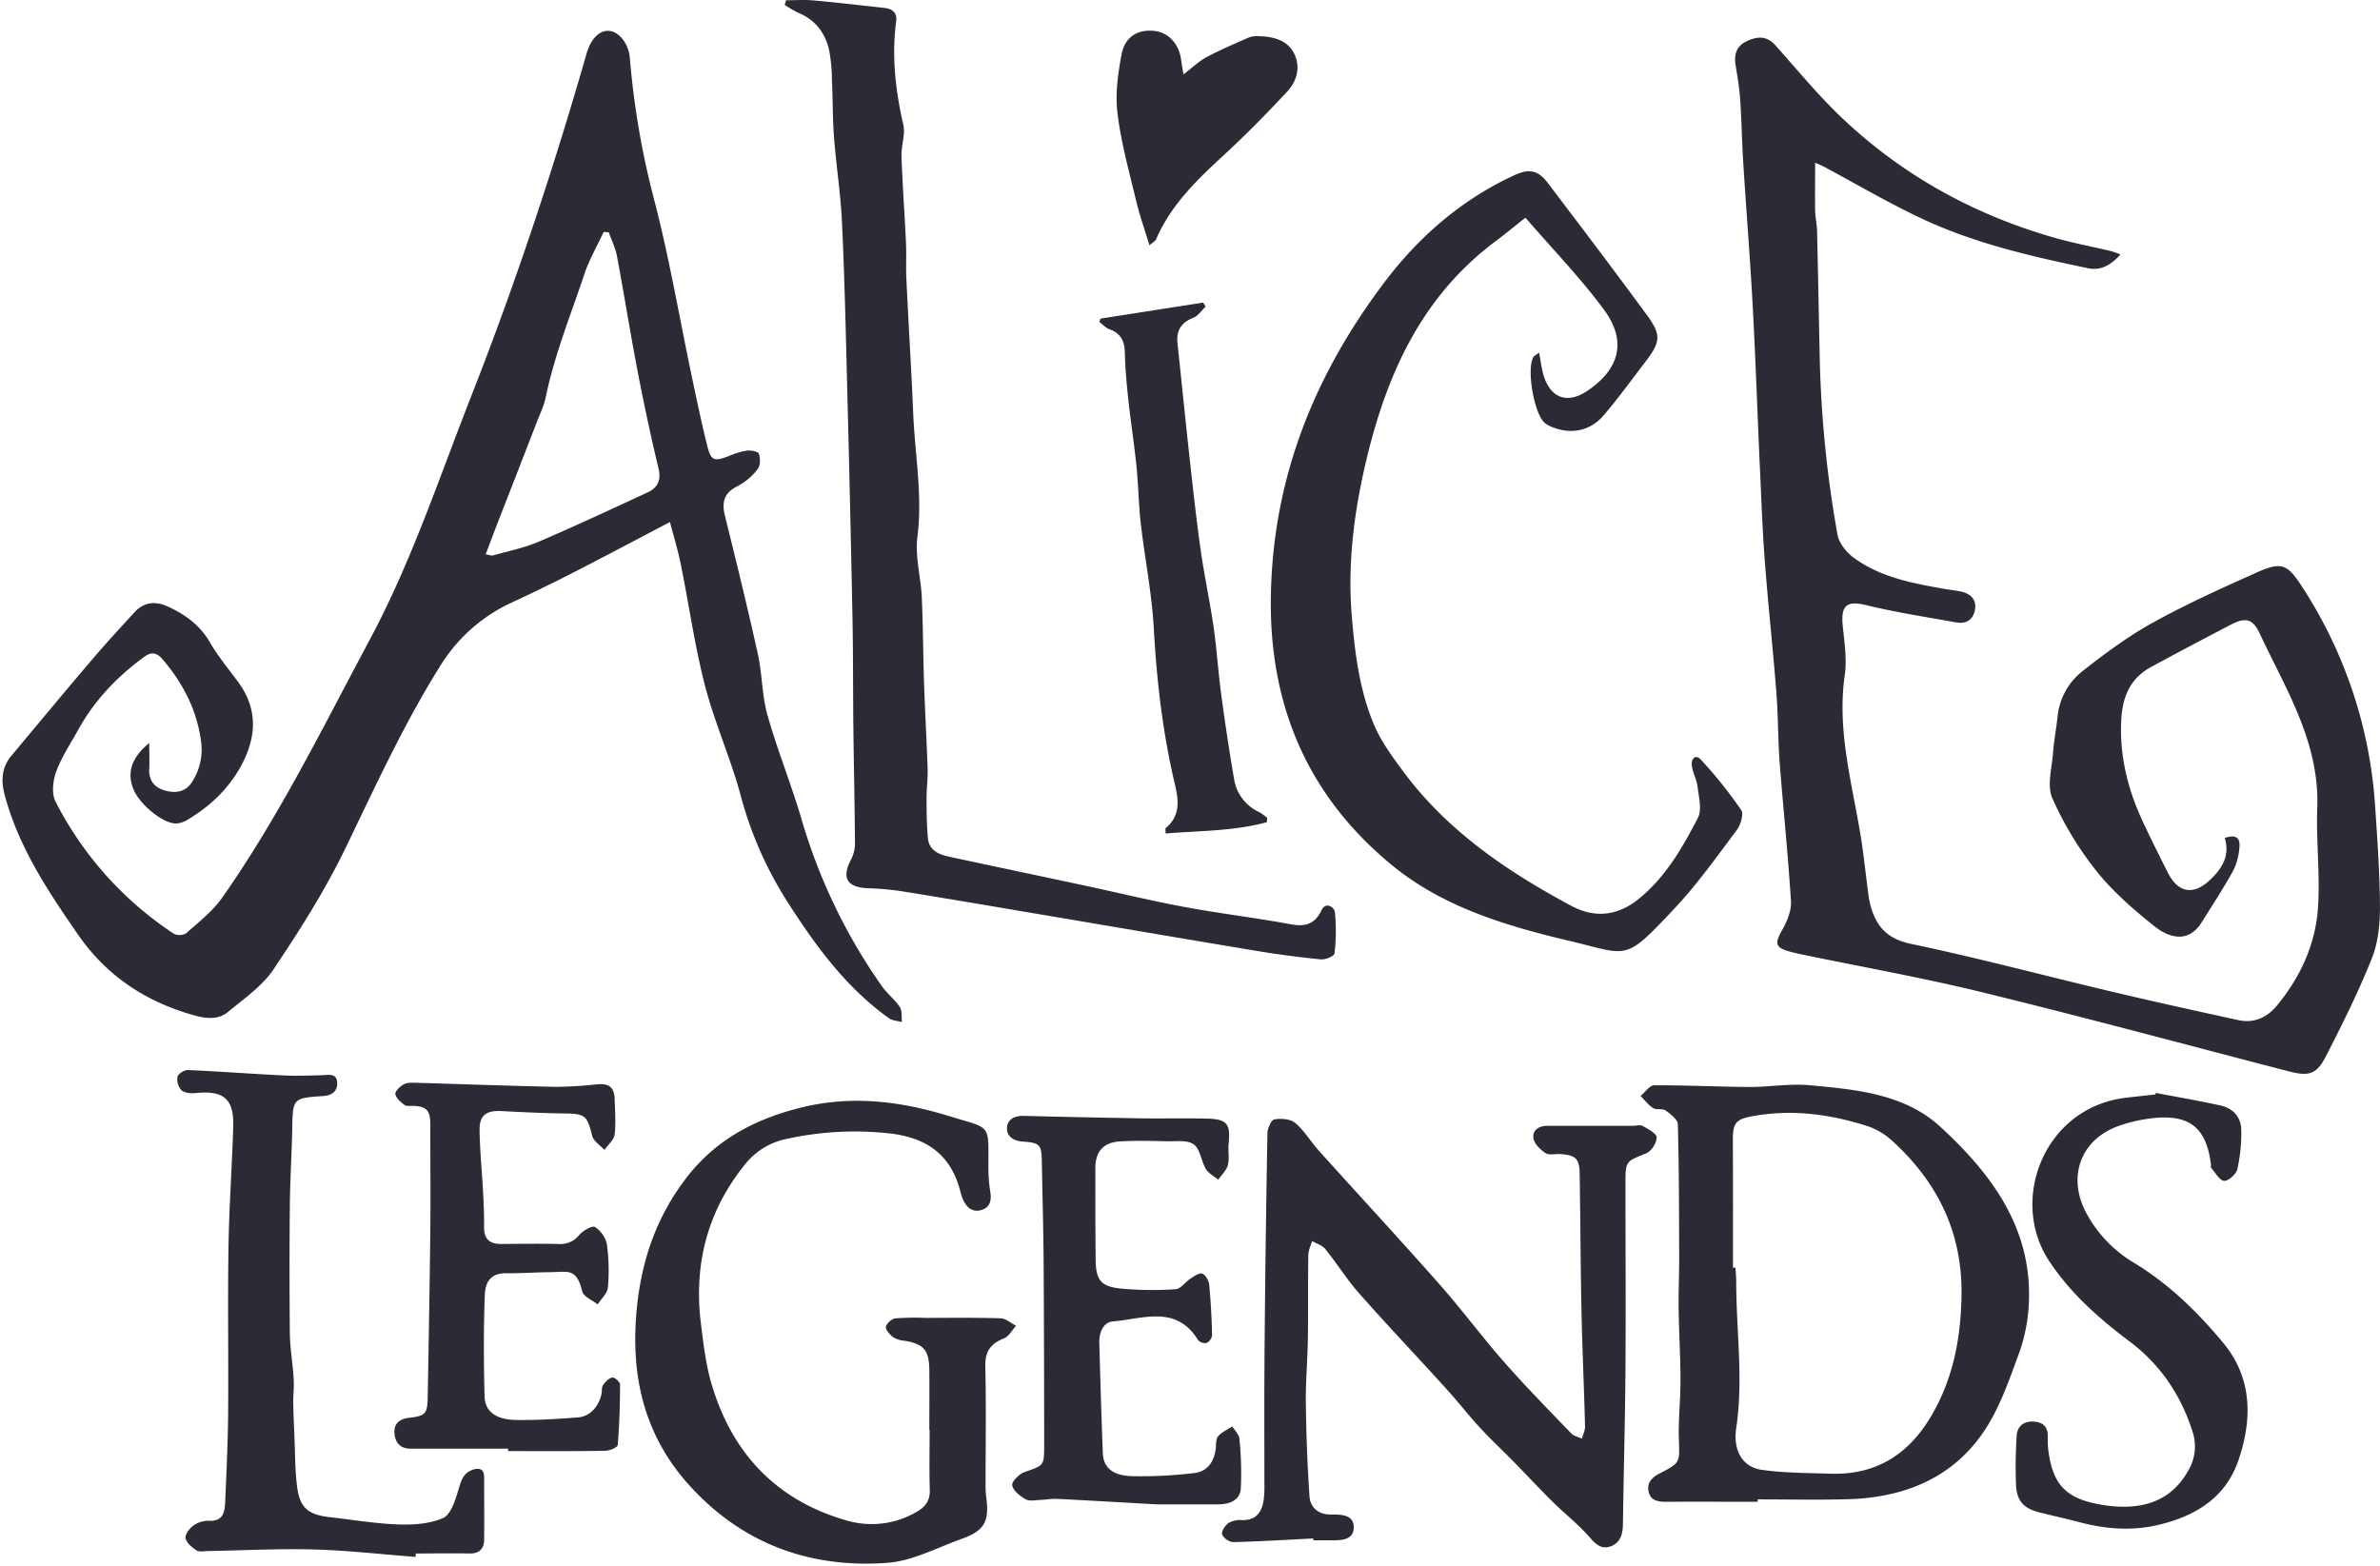 <svg width="456" height="300" viewBox="0 0 456 300" fill="none" xmlns="http://www.w3.org/2000/svg"><path d="M128.358 100.025c-6.486 3.397-12.544 6.618-18.652 9.75a335.36 335.36 0 01-11.628 5.657 31.629 31.629 0 00-13.946 12.51c-6.921 11.107-12.313 22.936-17.995 34.676-3.892 8.044-8.76 15.686-13.725 23.103-2.157 3.216-5.628 5.598-8.687 8.137-1.887 1.574-4.2 1.334-6.529.682-9.255-2.598-16.74-7.51-22.255-15.481-5.77-8.343-11.363-16.73-14.03-26.696-.74-2.769-.622-5.304 1.285-7.578 5.069-6.054 10.103-12.142 15.22-18.138 2.692-3.166 5.506-6.235 8.334-9.313 1.833-2.01 4.034-2.216 6.45-1.098 3.32 1.534 6.119 3.554 8.03 6.862 1.55 2.662 3.55 5.069 5.393 7.564 3.921 5.333 3.5 10.784.446 16.289-2.402 4.304-5.883 7.579-10.108 10.098a4.892 4.892 0 01-2.044.726c-2.51.196-7.216-3.608-8.407-6.686-1.191-3.079-.31-5.961 3.083-8.721 0 1.961.074 3.407 0 4.853-.137 2.216.917 3.637 2.941 4.221 2.103.617 4.123.343 5.353-1.765a11.358 11.358 0 001.642-7.593c-.809-6.074-3.431-11.098-7.313-15.687-1.216-1.436-2.216-1.558-3.706-.46-5.128 3.789-9.441 8.284-12.525 13.897-1.47 2.642-3.181 5.191-4.21 7.995-.643 1.735-.922 4.245-.133 5.769a66.503 66.503 0 0022.691 25.324 2.517 2.517 0 002.358-.123c2.412-2.156 5.064-4.21 6.892-6.818 10.946-15.593 19.3-32.667 28.265-49.422 8.04-15.024 13.304-31.054 19.48-46.764 8.441-21.48 15.687-43.358 22.059-65.53.809-2.804 2.427-4.466 4.26-4.353 1.961.118 3.819 2.495 4.024 5.177a159.268 159.268 0 004.819 27.784c2.809 10.902 4.696 22.059 7.015 33.069.951 4.51 1.892 9.02 3.005 13.49.715 2.862 1.299 3.024 4.098 1.96 1.1-.479 2.251-.831 3.431-1.048.789-.103 2.196.142 2.353.578.309.868.309 2.265-.216 2.941a11.663 11.663 0 01-3.833 3.27c-2.618 1.274-3.088 3.054-2.451 5.681 2.177 8.799 4.343 17.608 6.304 26.471.853 3.862.779 7.951 1.848 11.735 1.882 6.676 4.515 13.142 6.485 19.794a107.839 107.839 0 0015.388 32.069c1.029 1.47 2.504 2.598 3.48 4.073.49.731.299 1.902.417 2.873-.839-.235-1.824-.255-2.486-.731-8.039-5.75-13.804-13.514-19.073-21.71a72.445 72.445 0 01-9.284-20.755c-1.907-7.191-5.025-14.059-6.898-21.26-1.96-7.579-3.044-15.387-4.602-23.079-.54-2.75-1.373-5.431-2.113-8.269zm-35.294 6.196c.666.098 1.093.289 1.431.191 2.941-.828 5.966-1.441 8.75-2.632 6.99-2.995 13.912-6.23 20.804-9.422 1.936-.892 2.662-2.299 2.132-4.559a420.68 420.68 0 01-3.985-18.51c-1.422-7.387-2.598-14.818-3.985-22.21-.294-1.569-1.04-3.054-1.574-4.574l-.98-.059c-1.25 2.692-2.765 5.29-3.696 8.079-2.613 7.843-5.74 15.505-7.412 23.637-.324 1.574-1.059 3.069-1.647 4.579a5200.839 5200.839 0 01-7.667 19.715c-.716 1.868-1.412 3.74-2.181 5.765h.01zm313.191-57.47c-1.892 2.18-3.922 3.122-6.172 2.646-11.108-2.318-22.186-4.857-32.485-9.803-6.221-2.966-12.206-6.48-18.27-9.73-.338-.182-.696-.31-1.554-.687 0 3.28-.039 6.23 0 9.176.03 1.294.339 2.579.368 3.873.186 7.735.314 15.475.49 23.216a218.561 218.561 0 003.432 35.034c.299 1.603 1.686 3.338 3.058 4.353 5.084 3.755 11.177 4.902 17.246 5.975 1.039.187 2.088.304 3.127.49 1.789.344 3.142 1.324 2.941 3.255-.201 1.932-1.495 3.084-3.583 2.711-5.74-1.029-11.515-1.907-17.157-3.284-3.779-.922-5.015-.118-4.642 3.848.299 3.147.848 6.372.402 9.47-1.579 10.937 1.564 21.314 3.201 31.863.49 3.294.843 6.613 1.284 9.922.097.879.261 1.749.49 2.603 1.128 3.921 3.236 6.23 7.711 7.166 12.843 2.687 25.539 6.089 38.309 9.113 8.127 1.927 16.279 3.726 24.436 5.5 3 .652 5.495-.519 7.383-2.814 4.446-5.392 7.352-11.661 7.843-18.627.441-6.397-.363-12.868-.133-19.289.446-12.549-6.039-22.706-11.039-33.383-1.323-2.833-2.755-3.107-5.529-1.656-5.123 2.676-10.245 5.362-15.319 8.132-3.971 2.167-5.446 5.711-5.667 10.127-.348 6.863 1.241 13.265 4.098 19.407 1.545 3.314 3.182 6.584 4.829 9.843 1.995 3.956 4.975 4.412 8.201 1.28 2.22-2.147 3.72-4.539 2.701-7.922 1.882-.652 3.034-.26 2.804 1.819a11.991 11.991 0 01-1.167 4.412c-1.882 3.397-4.015 6.661-6.078 9.955-2.51 4.005-6.172 3.005-9.069.697-3.922-3.138-7.843-6.52-10.985-10.442a64.558 64.558 0 01-8.54-14.058c-1.078-2.451-.058-5.883.157-8.873.167-2.265.608-4.505.853-6.765a12.65 12.65 0 014.843-8.769c4.27-3.348 8.682-6.628 13.422-9.245 6.461-3.569 13.235-6.623 19.966-9.633 4.691-2.093 5.818-1.549 8.583 2.726a87.26 87.26 0 0114.025 42.122c.426 6.432.901 12.873.926 19.309 0 3.28-.353 6.794-1.554 9.804-2.569 6.417-5.652 12.642-8.823 18.804-1.775 3.456-3.275 3.838-7.079 2.853-19.529-5.059-39.01-10.324-58.603-15.118-11.412-2.799-23.01-4.853-34.519-7.245a32.82 32.82 0 01-2.138-.49c-3.191-.814-3.348-1.554-1.764-4.333.921-1.613 1.735-3.643 1.627-5.422-.554-8.853-1.471-17.681-2.162-26.529-.338-4.471-.279-8.971-.632-13.442-.657-8.333-1.564-16.666-2.206-25.039-.441-5.691-.647-11.397-.907-17.103-.49-10.348-.818-20.7-1.377-31.044-.49-9.436-1.26-18.853-1.853-28.28-.255-4.063-.319-8.141-.593-12.205-.152-2.172-.515-4.329-.868-6.48-.338-2.07.103-3.711 2.137-4.657 2.035-.946 3.804-1.084 5.495.813 4.334 4.853 8.486 9.927 13.236 14.358 11.568 10.819 25.166 18.22 40.407 22.55 3.49.98 7.068 1.656 10.602 2.494.622.185 1.234.4 1.834.647zM294.887 67.573c.353 1.79.49 3.245.936 4.598 1.373 4.167 4.564 5.21 8.206 2.78 6.265-4.167 7.736-9.54 3.324-15.564-4.515-6.138-9.878-11.647-15.083-17.677-2.241 1.77-3.922 3.162-5.652 4.456-14.045 10.456-20.804 25.196-24.755 41.667-2.373 9.897-3.701 19.858-2.878 30.029.584 7.157 1.471 14.319 4.26 20.981 1.304 3.088 3.358 5.911 5.363 8.642 8.495 11.578 20.024 19.426 32.48 26.088 4.613 2.451 8.971 1.858 12.966-1.402 5.108-4.167 8.333-9.804 11.274-15.5.794-1.544.157-3.922-.073-5.882-.157-1.353-.883-2.628-1.088-3.981-.206-1.353.607-2.451 1.754-1.215a85.388 85.388 0 017.701 9.627c.491.75-.107 2.819-.843 3.799-3.862 5.137-7.603 10.431-11.995 15.093-9.647 10.245-8.617 8.882-19.985 6.186-12.074-2.848-24.329-6.475-34.132-14.554-16.089-13.235-23.53-30.553-23.172-51.573.387-22.696 8.397-42.451 21.843-60.196 6.603-8.716 14.829-15.838 24.932-20.46 2.72-1.241 4.411-.888 6.23 1.47 6.407 8.436 12.804 16.877 19.069 25.416 2.735 3.73 2.573 5.123-.182 8.74-2.671 3.5-5.265 7.07-8.117 10.422-2.662 3.123-6.471 3.775-10.211 2.123a4.811 4.811 0 01-1.049-.623c-2.064-1.627-3.593-10.417-2.201-12.671.157-.23.49-.373 1.078-.82z" fill="#2B2A35"/><path d="M150.603.054c1.75 0 3.515-.132 5.255.025 4.539.411 9.069.94 13.603 1.44 1.505.167 2.451.908 2.24 2.56-.877 6.7-.137 13.235 1.368 19.813.436 1.888-.422 4.03-.348 6.04.196 5.51.603 11.014.858 16.52.107 2.284-.035 4.578.073 6.862.412 8.627.951 17.245 1.314 25.872.328 7.873 1.814 15.687.814 23.643-.491 3.779.656 7.74.833 11.627.25 5.539.25 11.088.441 16.632.181 5.393.49 10.741.676 16.118.064 1.961-.21 3.922-.205 5.853 0 2.5.034 5.01.255 7.5.21 2.358 2.068 3.157 4.068 3.588 8.628 1.853 17.27 3.667 25.902 5.51 6.431 1.378 12.833 2.941 19.304 4.137 6.701 1.25 13.49 2.04 20.196 3.29 2.858.534 4.662 0 5.98-2.731.79-1.637 2.427-.529 2.535.422.26 2.637.234 5.295-.079 7.926-.049.49-1.73 1.201-2.593 1.118a182.027 182.027 0 01-12.063-1.583c-14.241-2.363-28.471-4.8-42.701-7.206-8.407-1.417-16.809-2.858-25.221-4.211a55.52 55.52 0 00-6.799-.633c-3.985-.151-5.088-1.936-3.304-5.392a6.826 6.826 0 00.809-2.99c-.049-7.426-.226-14.848-.309-22.274-.083-6.942-.029-13.888-.167-20.824-.297-15.101-.643-30.2-1.039-45.299-.26-10.294-.49-20.588-.98-30.843-.255-5.436-1.108-10.843-1.525-16.28-.279-3.651-.22-7.352-.397-10.995a31.008 31.008 0 00-.573-5.838c-.785-3.235-2.672-5.691-5.883-7a21.607 21.607 0 01-2.588-1.515c.069-.294.162-.588.25-.882zm101.02 294.716c-5.113.255-10.226.578-15.343.701a2.722 2.722 0 01-2.123-1.471c-.177-.578.573-1.725 1.225-2.191a4.522 4.522 0 012.574-.559c2.686.074 3.794-1.47 4.157-3.833.121-.976.169-1.959.142-2.941 0-8.74-.044-17.481.034-26.221.118-13.689.301-27.382.549-41.078 0-.956.726-2.598 1.324-2.701 1.289-.221 3.083-.089 4.005.691 1.75 1.47 2.965 3.583 4.529 5.319 7.711 8.563 15.534 17.024 23.167 25.656 4.25 4.814 8.078 10 12.318 14.819 4.148 4.721 8.559 9.206 12.912 13.725.49.491 1.329.643 2.005.951.206-.784.613-1.573.593-2.352-.191-7.422-.529-14.844-.686-22.265-.181-8.735-.201-17.471-.348-26.211-.044-2.809-.784-3.485-3.657-3.686-.98-.069-2.181.269-2.882-.191-1.005-.657-2.162-1.799-2.319-2.868-.225-1.544 1.098-2.363 2.711-2.363h16.323c.652 0 1.437-.235 1.932.049 1.024.579 2.657 1.446 2.647 2.177 0 1.059-1.03 2.666-2.015 3.059-3.818 1.534-3.956 1.446-3.961 5.519 0 11.917.074 23.838 0 35.755-.073 9.956-.353 19.912-.49 29.868-.029 1.96-.608 3.681-2.613 4.235-1.794.49-2.823-.775-3.99-2.078-2.103-2.358-4.627-4.329-6.863-6.549-2.553-2.52-4.99-5.148-7.504-7.706-2.246-2.294-4.603-4.481-6.765-6.863-2.162-2.382-4.093-4.882-6.25-7.235-5.476-6.049-11.103-11.961-16.51-18.074-2.368-2.676-4.27-5.75-6.524-8.539-.584-.726-1.677-1.039-2.54-1.539-.25.897-.706 1.794-.72 2.696-.079 5.392 0 10.745-.084 16.117-.058 4.069-.441 8.143-.387 12.211.074 5.951.294 11.912.696 17.848.142 2.147 1.638 3.51 3.986 3.53 1.99 0 4.529-.049 4.495 2.49-.035 2.539-2.579 2.451-4.569 2.451h-3.186l.005-.353z" fill="#2B2A35"/><path d="M336.765 287.745c-5.883 0-11.765-.029-17.647 0-1.535 0-2.848-.279-3.245-1.912-.398-1.632.583-2.73 2.029-3.475 4.078-2.103 3.922-2.113 3.765-6.637-.123-3.736.318-7.486.308-11.226 0-4.559-.289-9.117-.352-13.676-.045-3.334.112-6.672.102-10.005-.024-8.471-.024-16.941-.254-25.407-.03-.927-1.417-1.961-2.383-2.662-.583-.416-1.715-.034-2.343-.426-.926-.584-1.618-1.535-2.412-2.329.858-.715 1.716-2.034 2.584-2.039 6.108-.039 12.22.28 18.333.314 3.824 0 7.686-.682 11.461-.334 8.907.829 18.137 1.613 25.073 7.981 9.657 8.897 17.427 19.167 16.956 33.299a32.8 32.8 0 01-1.961 10.245c-1.96 5.309-3.867 10.902-7.107 15.436-6.143 8.633-15.353 12.103-25.75 12.363-5.711.152-11.432.029-17.157.029v.461zm-4.745-44.867h.49c.049.892.142 1.789.142 2.686 0 9.353 1.407 18.691 0 28.064-.642 4.343 1.245 7.48 4.902 7.995 4.323.612 8.745.593 13.127.74 8.976.294 15.285-3.887 19.643-11.583 3.97-7.01 5.348-14.515 5.495-22.476.22-11.98-4.481-21.652-13.128-29.588a13.49 13.49 0 00-4.75-2.907c-7.294-2.368-14.769-3.348-22.412-1.902-2.975.564-3.529 1.377-3.524 4.495.044 8.177.029 16.333.029 24.49l-.014-.014zm-153.966 31.073c0-3.838.039-7.676 0-11.515-.039-3.838-1.157-4.985-4.902-5.568a4.52 4.52 0 01-2.054-.687c-.627-.49-1.441-1.377-1.358-1.96.084-.584 1.088-1.535 1.775-1.618a49.22 49.22 0 015.774-.093c4.819 0 9.637-.074 14.451.083.981.03 1.961.932 2.941 1.432-.769.833-1.387 2.044-2.333 2.416-2.534.981-3.632 2.495-3.569 5.339.177 7.352.054 14.705.059 22.058a21.57 21.57 0 00.108 2.942c.647 4.705-.274 6.485-4.657 8.058-4.745 1.701-9.48 4.26-14.353 4.613-15.049 1.079-28.137-3.848-38.289-15.338-8.417-9.603-10.872-20.878-9.632-33.432.921-9.264 3.764-17.49 9.397-24.877 5.632-7.387 13.103-11.333 21.907-13.549 9.759-2.451 19.161-1.299 28.583 1.608 8.142 2.515 7.475 1.245 7.466 9.985a30.99 30.99 0 00.382 4.613c.235 1.554-.069 2.848-1.627 3.353-1.657.539-2.834-.329-3.535-1.819a10.642 10.642 0 01-.627-1.848c-1.804-6.961-6.495-10.171-13.466-10.98a60.789 60.789 0 00-19.608 1.014 13.6 13.6 0 00-8.019 4.76c-7.353 9.02-10.02 19.402-8.549 30.853.49 4.02.98 8.108 2.186 11.956 4.024 13.044 12.524 21.843 25.799 25.603a16.999 16.999 0 0013.441-1.75c1.628-.931 2.451-2.152 2.402-4.137-.122-3.838-.034-7.677-.034-11.515h-.059zm-98.436 24.353c-6.486-.49-12.966-1.245-19.466-1.422-6.76-.186-13.534.182-20.304.299-.735 0-1.637.226-2.167-.117-.877-.564-1.911-1.412-2.122-2.314-.162-.671.706-1.853 1.426-2.392a4.847 4.847 0 012.941-.98c2.721.186 3.138-1.515 3.221-3.525.226-5.466.49-10.931.559-16.397.088-10.784-.093-21.569.069-32.353.112-7.735.676-15.466.911-23.206.162-5.392-1.823-7.019-7.299-6.461-.877.089-2.063-.029-2.637-.558a3.09 3.09 0 01-.735-2.574c.137-.574 1.313-1.309 2-1.28 6.014.26 12.024.721 18.039 1.02 2.495.128 5.01.035 7.51-.029 1.299-.03 2.94-.49 3.039 1.412.088 1.5-.858 2.451-2.618 2.573-5.931.392-5.882.441-5.995 6.324-.093 4.813-.407 9.622-.456 14.431a1254.33 1254.33 0 000 24.667c.035 2.941.554 5.838.736 8.764.098 1.53-.103 3.074-.084 4.608.03 2.108.133 4.216.22 6.324.133 3.176.109 6.372.491 9.519.49 4.201 2.044 5.564 6.25 6.049 4.368.491 8.735 1.241 13.118 1.397 2.877.103 6.024-.098 8.598-1.205 1.47-.633 2.318-3.28 2.892-5.187.544-1.804.907-3.48 2.902-4.112 1.24-.393 2.103-.059 2.103 1.441 0 4.005.049 8.01 0 12.01-.03 1.72-.932 2.656-2.794 2.622-3.432-.064-6.863 0-10.294 0-.02.196-.04.422-.054.652z" fill="#2B2A35"/><path d="M413.073 209.412c4.148.799 8.334 1.5 12.432 2.421 2.505.564 3.966 2.368 3.921 4.951a32.735 32.735 0 01-.764 7.265c-.231.946-1.745 2.275-2.564 2.201-.819-.073-1.662-1.583-2.451-2.495-.123-.147 0-.49-.044-.721-.873-6.862-3.995-9.49-10.863-8.823a29.69 29.69 0 00-6.667 1.471c-7.201 2.455-9.995 9.426-6.563 16.318a24.654 24.654 0 009.47 10.025c6.657 4.054 12.162 9.446 17.044 15.353 5.471 6.622 5.545 14.455 2.902 22.274-2.451 7.299-8.25 10.829-15.397 12.52-5.044 1.191-10.039.813-15.005-.49-2.598-.697-5.23-1.26-7.843-1.922-2.872-.726-4.255-2.152-4.411-5.103a92.443 92.443 0 01.112-9.534c.103-1.74 1.236-2.809 3.098-2.75 1.863.059 2.907.916 2.868 2.882a17.39 17.39 0 00.059 2.201c.784 7.064 3.461 9.804 10.608 10.917 7.73 1.201 13.112-.981 16.245-6.598a9.008 9.008 0 00.877-7.299c-2.206-7.049-6.117-12.927-12.059-17.407-5.941-4.481-11.323-9.186-15.485-15.486-7.691-11.642-.98-29.411 14.775-31.259 1.857-.221 3.72-.412 5.578-.618l.127-.294zm-191.446 78.823c-6.372-.352-12.71-.73-19.063-1.049-1.049-.053-2.108.162-3.162.192-.98.034-2.123.308-2.868-.108-1.083-.603-2.416-1.637-2.593-2.667-.122-.73 1.343-2.201 2.373-2.559 3.642-1.274 3.745-1.147 3.745-5.024 0-11.85-.036-23.695-.108-35.535-.044-6.284-.226-12.563-.338-18.848-.064-3.357-.343-3.676-3.736-3.921-1.686-.123-3.014-.981-2.941-2.618.074-1.637 1.471-2.338 3.211-2.294 7.415.19 14.835.345 22.26.466 4.245.068 8.495-.044 12.745.054 3.956.083 4.627.98 4.25 4.774-.137 1.373.181 2.829-.147 4.133-.26 1.019-1.206 1.867-1.848 2.794-.809-.672-1.863-1.196-2.368-2.044-.907-1.52-1.068-3.804-2.314-4.706-1.245-.902-3.406-.564-5.171-.603-3.01-.074-6.034-.162-9.034.029-3.133.201-4.647 1.961-4.657 5.123 0 5.799 0 11.603.054 17.402.044 4.009.931 5.255 4.799 5.661a64.87 64.87 0 0010.514.128c.981-.054 1.858-1.378 2.848-2.015.696-.451 1.657-1.157 2.236-.98.578.176 1.279 1.304 1.358 2.063.313 3.241.49 6.501.553 9.755a1.904 1.904 0 01-1.034 1.471 1.799 1.799 0 01-1.647-.549c-4.201-6.819-10.578-4.044-16.299-3.574-1.912.157-2.681 2.221-2.623 4.177.197 7.02.402 14.039.672 21.054.103 2.671 1.76 4.265 5.446 4.412a84.453 84.453 0 0012.128-.598c2.451-.27 3.828-2.241 4.073-4.775.074-.794 0-1.794.49-2.309.691-.789 1.765-1.24 2.677-1.838.49.789 1.299 1.554 1.363 2.373.323 3.16.411 6.34.264 9.514-.171 2.358-2.245 3.02-4.348 3.044-3.912-.005-7.833-.005-11.76-.005zM97.343 277.569H78.716c-2 0-3-1.084-3.138-2.981-.137-1.897 1.084-2.754 2.824-2.941 3.088-.353 3.49-.73 3.549-3.956.186-10.534.373-21.078.49-31.598.074-6.926 0-13.853 0-20.779 0-2.559-.745-3.329-3.265-3.431-.568-.025-1.289.127-1.666-.162-.736-.564-1.633-1.319-1.765-2.108-.083-.534.917-1.471 1.627-1.853.711-.382 1.584-.314 2.388-.294 8.887.255 17.78.593 26.671.774a76.129 76.129 0 008.044-.49c2.197-.186 3.211.579 3.285 2.77.068 2.284.264 4.598 0 6.863-.133 1.039-1.27 1.96-1.961 2.941-.804-.892-2.078-1.667-2.333-2.691-.956-3.853-1.348-4.236-5.172-4.29-4.073-.054-8.147-.245-12.216-.46-2.897-.148-4.24.784-4.196 3.681.06 4.064.49 8.122.691 12.186.113 2.113.192 4.235.172 6.373-.025 2.269 1.064 3.24 3.27 3.225 3.676-.029 7.353-.078 11.024 0a4.608 4.608 0 003.995-1.784c.696-.804 2.451-1.775 2.941-1.471a5.282 5.282 0 012.295 3.28 37.32 37.32 0 01.205 8.304c-.093 1.132-1.274 2.166-1.96 3.245-1.02-.809-2.701-1.471-2.942-2.451-1.151-4.623-2.73-3.745-6.343-3.716-2.755.025-5.514.23-8.27.201-2.367-.029-3.955 1.088-4.073 4.123-.245 6.5-.22 13.014-.044 19.514.078 2.834 2.191 4.412 5.966 4.471 3.975.078 7.965-.186 11.936-.49 2.289-.172 4.02-2.103 4.51-4.544.108-.559 0-1.25.299-1.657.441-.618 1.103-1.324 1.769-1.441.417-.074 1.471.853 1.471 1.333 0 3.868-.118 7.745-.436 11.603-.039.451-1.559 1.098-2.402 1.108-6.206.098-12.412.054-18.628.054l.015-.461zM242.721 157.53c-6.339 1.74-12.868 1.627-19.398 2.166 0-.711-.068-.951 0-1.014 2.844-2.344 2.535-5.27 1.78-8.432-2.333-9.833-3.485-19.818-4.044-29.902-.373-6.706-1.721-13.358-2.49-20.049-.417-3.632-.451-7.309-.824-10.95-.431-4.275-1.098-8.53-1.564-12.8-.323-2.995-.598-6.005-.666-9.01-.049-2.23-.814-3.7-2.981-4.47-.706-.25-1.269-.912-1.897-1.383l.206-.637 19.662-3.073.49.774c-.77.73-1.422 1.775-2.343 2.128-2.343.911-3.309 2.45-3.049 4.902.794 7.426 1.534 14.857 2.353 22.284.642 5.794 1.279 11.593 2.093 17.363.691 4.862 1.73 9.681 2.451 14.544.618 4.328.897 8.701 1.471 13.034.735 5.441 1.544 10.878 2.48 16.284a8.383 8.383 0 004.828 6.324 10.15 10.15 0 011.515 1.098c-.02.255-.049.534-.073.819zM226.75 14.255c1.74-1.324 2.98-2.54 4.451-3.324 2.627-1.401 5.392-2.573 8.122-3.77a4.768 4.768 0 011.932-.22c2.73.064 5.392.745 6.681 3.29 1.289 2.544.584 5.274-1.279 7.274-3.873 4.172-7.878 8.24-12.059 12.103-5.186 4.774-10.235 9.608-13.088 16.226-.162.377-.657.612-1.28 1.161-.921-3.049-1.902-5.794-2.573-8.612-1.319-5.53-2.863-11.05-3.549-16.667-.456-3.696.083-7.623.789-11.334.647-3.382 3.157-4.803 6.299-4.455 2.73.304 4.74 2.534 5.123 5.661.088.721.225 1.432.431 2.667z" fill="#2B2A35"/></svg>